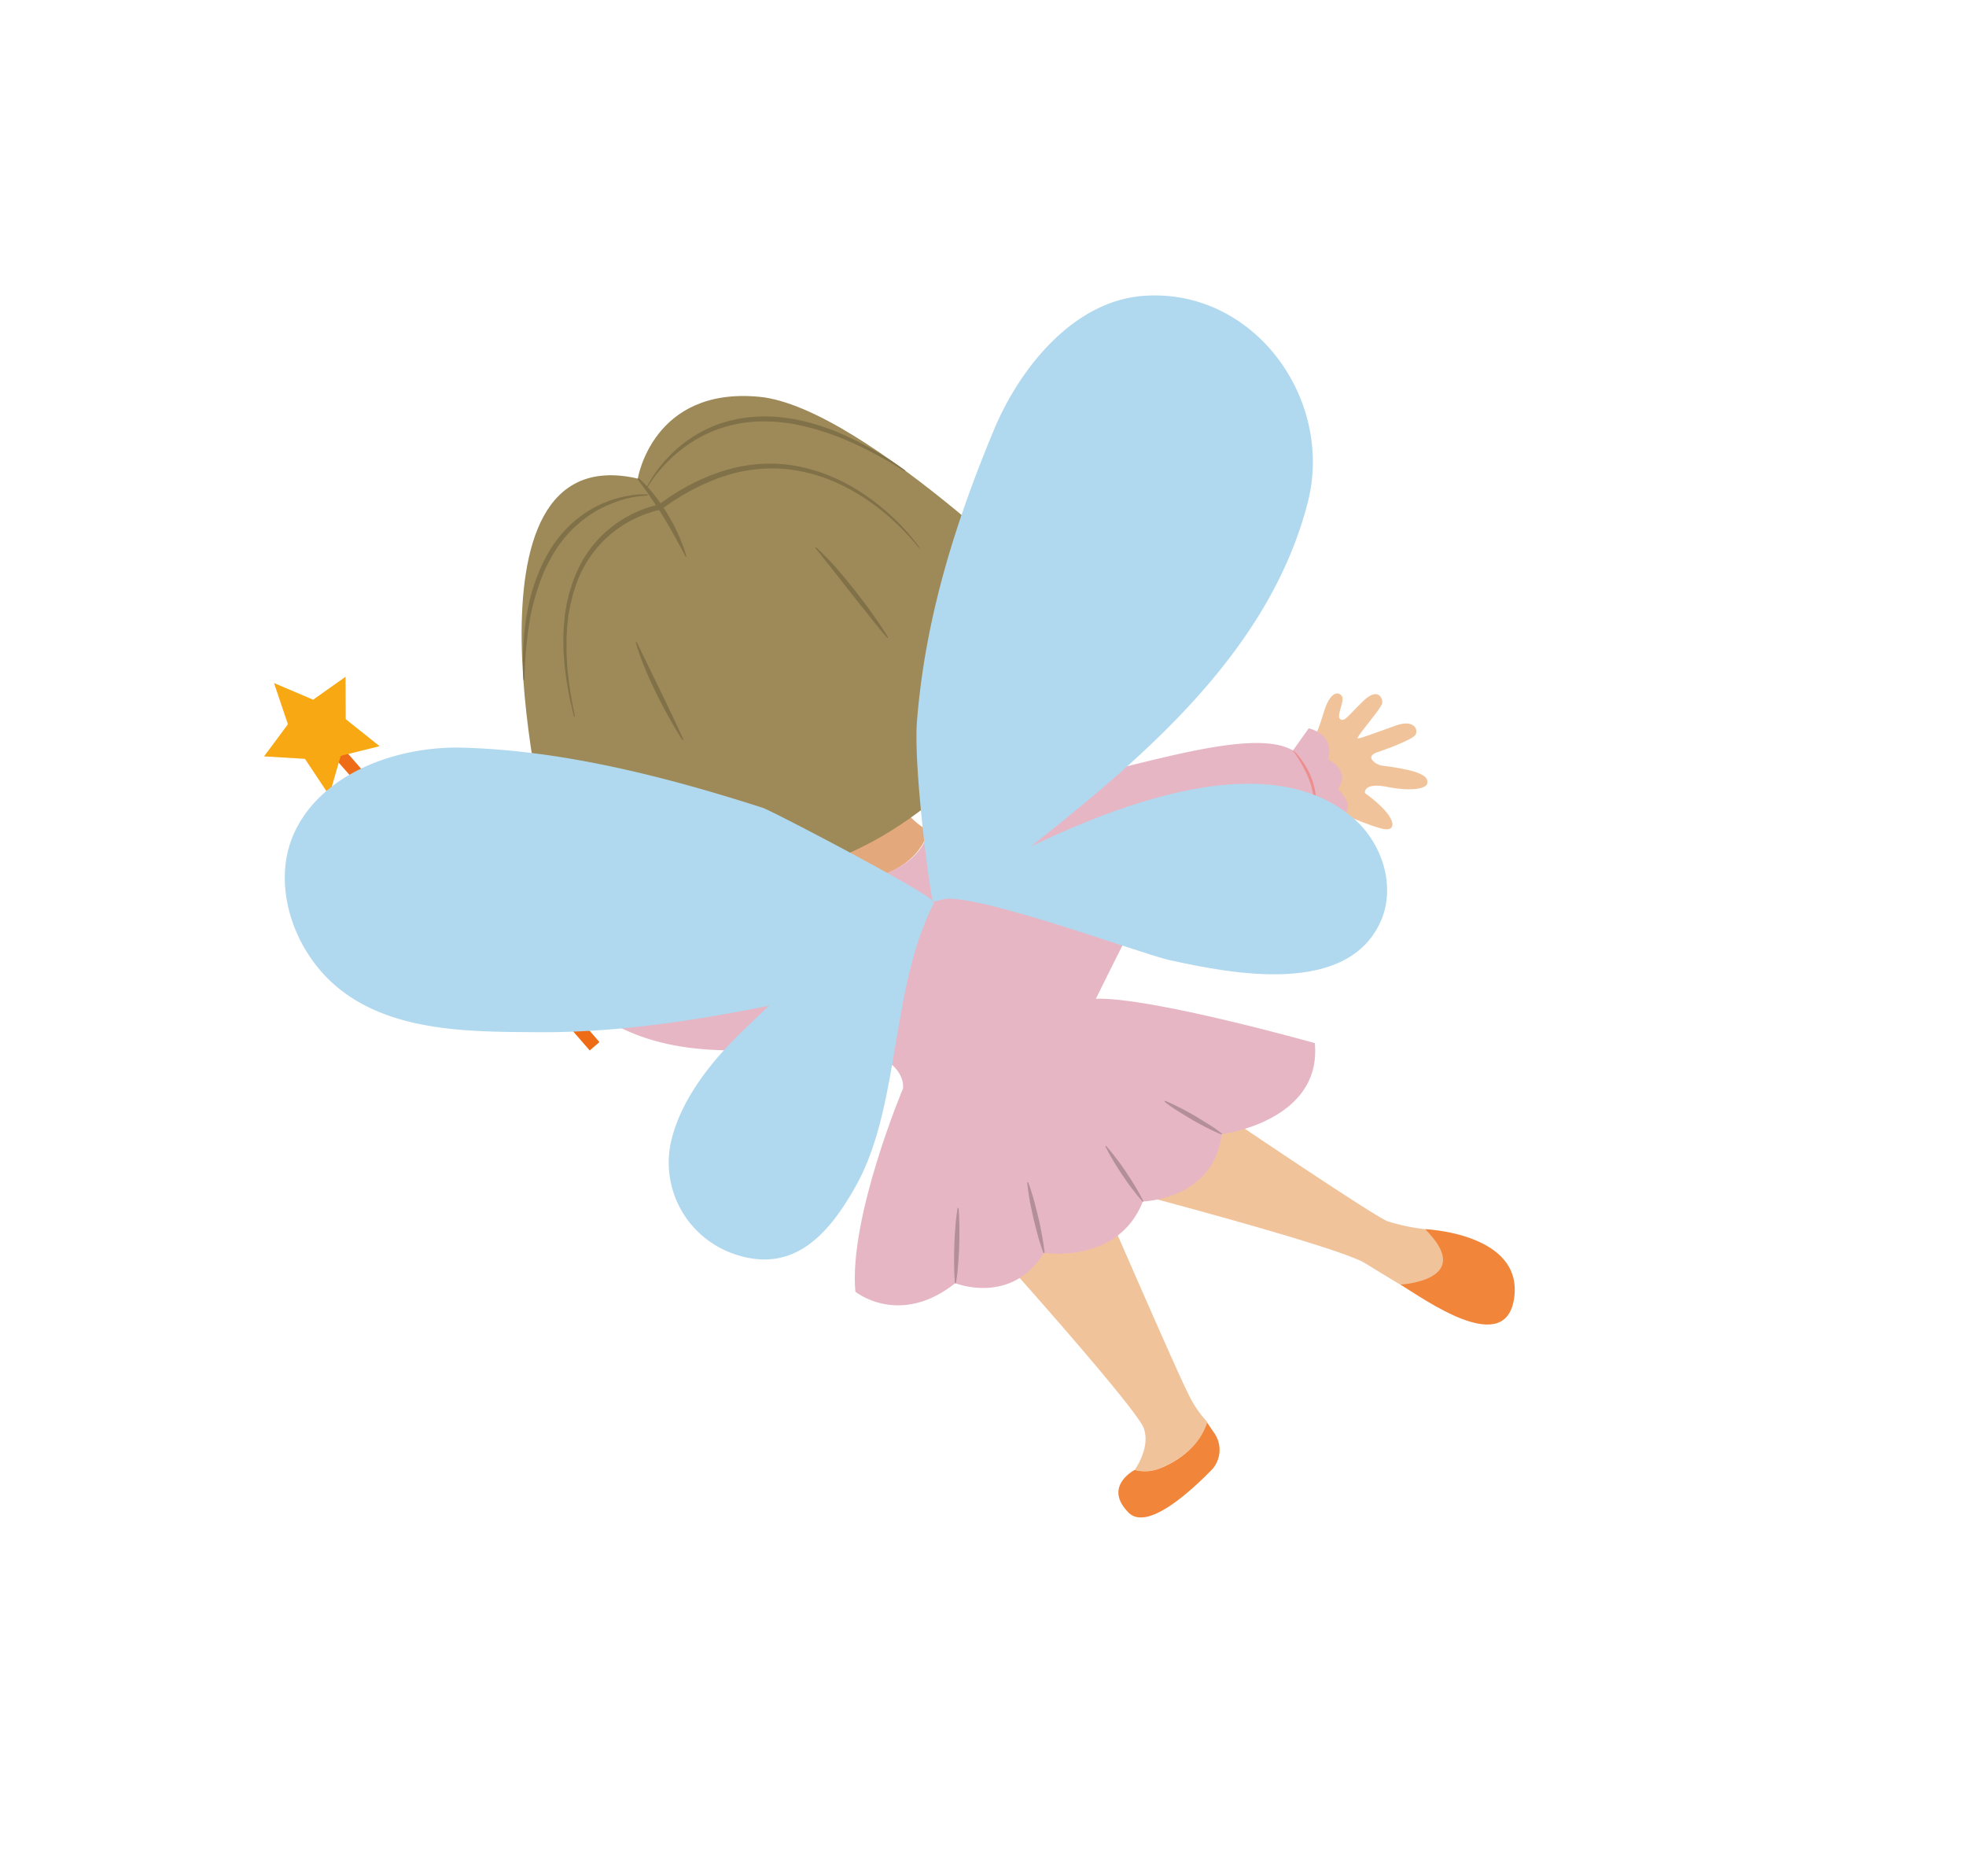 <svg xmlns="http://www.w3.org/2000/svg" width="286.34" height="273.117"><defs><clipPath id="a"><path fill="#fff" stroke="#707070" d="M0 0h226v177H0z" data-name="Rectangle 869"/></clipPath></defs><g clip-path="url(#a)" transform="rotate(-34 206.682 63.189)"><g data-name="BKanniv_Fée copie"><path fill="#f1c39b" d="M165.073 100.569s4.109 6.717 5.457 7.674 2.239-1.087.37-6.109c0 0 .63-1.5 3.217 1.087s4.522 3.326 5.065 2.848c.87-.761.174-2.217-3.913-5.8a2.36 2.36 0 0 1-.717-1.13c-.174-.609-.13-1.283 1.239-.913 2.283.63 5.391 1.283 5.978.978.826-.435.978-2-1.522-2.674-2.391-.63-5.326-1.3-5.739-1.565s5.37-1.717 5.826-2.3.8-2.326-2.261-1.761-3.7.913-4.065.413c-.587-.783 2.087-1.891 2-2.826s-1.065-1.087-2.522-.174-4.261 3.826-6.261 3.478l-2-.348-1.435 7.739 1.326 1.413Z" data-name="Tracé 2275"/><path fill="#f1c39b" d="M91.508 167.022a5.96 5.96 0 0 1-3.5-1.935c.217-.087 3.8-1.478 4.478-4.326.7-2.935-2.935-29.565-2.935-29.565 6.978-3.913 15.848 2.283 15.848 2.283s-4.413 23.783-4.761 26.913a15.8 15.8 0 0 0 0 4.674v.174c-1.522 1.2-4.457 2.63-9.109 1.761" data-name="Tracé 2276"/><path fill="#f18539" d="M87.987 165.088a5.96 5.96 0 0 0 3.5 1.935c4.652.87 7.587-.565 9.109-1.761v1.783a4.256 4.256 0 0 1-3.217 4.283c-4.7.978-12.913 2.13-13.609-1.609-.978-5.261 4.217-4.63 4.217-4.63" data-name="Tracé 2277"/><path fill="#f1c39b" d="M109.921 131.044s20.826 23.674 22.717 27.848 2.519 5.456 2.519 5.456 2.587 2.587 5.761 1.913a2.72 2.72 0 0 0 2.065-2.283 11.5 11.5 0 0 0-.326-4.3 28.7 28.7 0 0 1-3.891-4.022c-1.261-1.8-10.739-25.37-10.739-25.37s-11.217-6.413-18.131.783" data-name="Tracé 2278"/><path fill="#f18539" d="M142.66 159.674s11.348 8.348 5.3 15.391c-6.022 7.044-11.131-7.152-12.8-10.717 0 0 9.544 5.761 7.5-4.674" data-name="Tracé 2279"/><path fill="#e3a97d" d="M103.008 63.196s.674 6.5-.957 7.978c0 0 7.348 4.478 13.087 0a11.7 11.7 0 0 1-1.044-7.37 18.33 18.33 0 0 1-11.087-.609" data-name="Tracé 2280"/><path fill="#f1c39b" d="m64.16 51.717-1.022-1.239a20.7 20.7 0 0 1-1.674-4.087 26.2 26.2 0 0 0-4.2-8.13c-1.2-1.761-2.239-3.761-2.891-3.217-1.087.913-.37 4.457-.043 5.174s-4.7 4.63-5.174 7.783c-.457 3.174 6.13 6.739 7.5 6.8s7.5-3.087 7.5-3.087" data-name="Tracé 2281"/><path fill="none" stroke="#ed6c15" stroke-miterlimit="10" stroke-width="1.87" d="M57.269 69.957c-.217-1.848-.457-3.674-.674-5.522-.239-1.848-.457-3.674-.7-5.522-.13-1.043-.261-2.065-.391-3.109" data-name="Tracé 2282"/><path fill="#e6b6c4" d="M91.073 100.174s3.109-3.239-3.065-9.283-29.326-12.022-29.544-34.322a12.1 12.1 0 0 1-5.261-1.761s1.2-3.13 4-2.043c0 0 1.674-4.13 5.261-2.565a2.874 2.874 0 0 1 2.3-3.087s1.326 2.326.7 4.261a72 72 0 0 0 17.887 10.409 137.4 137.4 0 0 1 18.674 9.391s8.109 4.478 13.087 0c0 0 5.609-.935 18.131 4.174s29.5 9.587 32.435 15.783l3.7-1.391s2.109 2.109.7 4.391l-.891.935s1.957 3.2-1.217 4.391c0 0 .935 3.761-1.826 3.652a10.6 10.6 0 0 1-2.8-2.913s-2.739 2.783-11.065 0c-8.3-2.783-18.848-1.761-22.022 0-4.413 2.457-8.609 4.87-8.609 4.87s-17.109 5.565-30.565-4.87" data-name="Tracé 2283"/><path fill="#ed8e8e" d="M165.661 91.131a22 22 0 0 1-.043 2.413l-.13 1.2c-.065.391-.13.783-.217 1.174a10 10 0 0 1-.326 1.13 9 9 0 0 1-.435 1.087 11.7 11.7 0 0 1-1.174 2.022l.065.065a7.2 7.2 0 0 0 1.413-1.891 10.4 10.4 0 0 0 .848-2.3 11.7 11.7 0 0 0 .3-2.457 11.3 11.3 0 0 0-.217-2.435h-.087Z" data-name="Tracé 2284"/><path fill="#ed8e8e" d="M65.486 51.326a10 10 0 0 0-2.065.717 11.3 11.3 0 0 0-1.913 1.13c-.152.109-.3.217-.457.348l-.435.37c-.152.13-.283.261-.413.391l-.2.2a3 3 0 0 0-.2.217l-.391.435-.348.457-.174.239-.152.239c-.109.174-.2.326-.3.5l.065.043c.13-.152.239-.283.37-.435l.174-.217.2-.2.37-.413.391-.391a17 17 0 0 1 1.7-1.391 16 16 0 0 1 1.826-1.174c.63-.348 1.283-.674 1.935-.978v-.087Z" data-name="Tracé 2285"/><path fill="#e6b6c4" d="M91.073 100.174s-17.044 11.13-22.3 20.652c0 0 2.391 7.891 12.761 7.109 0 0 4.913 7.283 13.174 3.565 0 0 8 7.435 16.131 1.848 0 0 8.7 5.565 15-1.7 0 0 13.174 6.652 18.652-3.413 0 0-16.131-19.044-22.87-23.217 0 0-17.8 4.652-30.565-4.87" data-name="Tracé 2286"/><path fill="none" stroke="#ed6c15" stroke-miterlimit="10" stroke-width="1.87" d="M53.53 39.848c-.2-1.435-.326-2.913-.543-4.37-.87-7.239-1.783-14.174-2.652-21.261" data-name="Tracé 2287"/><path fill="#f7a813" d="m45.66 18.069 4.609-3.848 5.478 2-1.891-6.022 3.435-5.13-5.783.13-3.37-5.2-1.674 6.109-5.5 1.935 4.739 3.63Z" data-name="Tracé 2288"/><path fill="#f1c39b" d="M55.99 42.435a1.376 1.376 0 0 1-1.543 1.065c-1.283-.152-4.8-2.674-3.87-4.174s5.3 1.522 5.413 3.13" data-name="Tracé 2289"/><path fill="#f1c39b" d="M54.638 45.196a1.317 1.317 0 0 1-1.3 1.2c-1.239.109-5.065-2.522-4.5-4.022.565-1.522 1.087-1.478 2.674-.609 1.587.848 3.283 2.283 3.13 3.435" data-name="Tracé 2290"/><path fill="#f1c39b" d="M53.095 46.152c.457.826 0 1.739-.891 1.674a14 14 0 0 1-3.348-.652 1.5 1.5 0 0 1 .565-2.87 4.72 4.72 0 0 1 3.674 1.87" data-name="Tracé 2291"/><path fill="#f1c39b" d="M52.073 47.848a1.04 1.04 0 0 1 .391.826c-.087.457-.087.739-1.326.652s-2.13-.413-2.217-1.283.957-.565.957-.565l2.2.391Z" data-name="Tracé 2292"/><path fill="#b38f99" d="M125.921 131.631a20 20 0 0 0-.87-2.261c-.326-.739-.652-1.478-1-2.2s-.717-1.435-1.109-2.13-.783-1.391-1.239-2.043l-.13.065a20 20 0 0 0 .87 2.261c.326.739.652 1.457 1 2.174s.717 1.435 1.109 2.13.783 1.391 1.239 2.044l.13-.065Z" data-name="Tracé 2293"/><path fill="#b38f99" d="M110.921 133.369c.109-.8.174-1.63.217-2.435s.065-1.63.065-2.435 0-1.63-.065-2.435c-.043-.8-.109-1.63-.217-2.435h-.13c-.109.8-.174 1.63-.217 2.435s-.065 1.63-.065 2.435 0 1.63.065 2.435c.043.8.109 1.63.217 2.435Z" data-name="Tracé 2294"/><path fill="#b38f99" d="M94.79 131.544c.413-.783.783-1.565 1.13-2.37s.7-1.609 1-2.435.609-1.652.891-2.5a27 27 0 0 0 .739-2.565l-.13-.065a47 47 0 0 0-1.152 2.37c-.348.8-.674 1.609-1 2.435-.3.826-.609 1.652-.891 2.5a27 27 0 0 0-.739 2.565l.13.065Z" data-name="Tracé 2295"/><path fill="#b38f99" d="M81.595 128a27 27 0 0 0 1.783-2.065 52 52 0 0 0 1.652-2.174c.543-.739 1.065-1.5 1.565-2.261s1-1.543 1.457-2.37l-.109-.087a27 27 0 0 0-1.783 2.065 52 52 0 0 0-1.652 2.174c-.543.739-1.065 1.5-1.565 2.261s-1 1.543-1.457 2.37Z" data-name="Tracé 2296"/><path fill="#9e8a58" d="M108.703 4.956s9.261-9.913 21.326 0 20.065 52.3 20.065 52.3-52.456 33.113-81.478-16.234c0 0 20.717-56.848 40.109-36.065" data-name="Tracé 2297"/><path fill="#9e8a58" d="M108.139 18.169s14.457 2.413 26.37 18.2c0 0 2.935-3.239 1.13-11.457-1.826-8.2-20.065-14.7-27.5-11.152 0 0-13.891-9.478-21.044 4.391 0 0-1.957 8.3.283 14.174 0 0 4.043-11.3 20.761-14.174" data-name="Tracé 2298"/><path fill="#817148" d="M108.639 4.978a57 57 0 0 1 .087 3.3v2.478l-.043.826c0 .283-.022.543-.043.826 0 .283-.022.543-.043.826l-.065.826-.065.826c-.043.543-.109 1.087-.152 1.652 0 .283-.065.543-.087.826s-.065.543-.087.826.022.087.065.087c.022 0 .065 0 .065-.043.087-.261.152-.522.239-.8.065-.261.152-.543.217-.8.109-.543.239-1.087.326-1.63.043-.283.087-.543.13-.826l.109-.826c.043-.283.043-.565.065-.826 0-.283.043-.565.065-.848a29 29 0 0 0-.043-3.348 19 19 0 0 0-.5-3.3c0-.043-.043-.065-.087-.043-.022 0-.043.043-.043.065Z" data-name="Tracé 2299"/><path fill="#817148" d="M137.117 36.022a30.3 30.3 0 0 0-.761-5.609 32 32 0 0 0-1.7-5.37 26.6 26.6 0 0 0-2.63-4.913 24.2 24.2 0 0 0-3.543-4.174 22 22 0 0 0-2.087-1.7 19 19 0 0 0-2.261-1.413 22 22 0 0 0-2.391-1.13 24 24 0 0 0-2.475-.844 29.4 29.4 0 0 0-5.109-.957 34 34 0 0 0-5.174-.109h.152c-.2-.065-.37-.13-.543-.2s-.37-.13-.543-.2a11 11 0 0 0-1.109-.3 19 19 0 0 0-2.239-.391 17.5 17.5 0 0 0-4.522.109 17 17 0 0 0-4.348 1.3 19.4 19.4 0 0 0-3.935 2.435l-.457.37c-.152.13-.3.239-.457.37l-.87.8c-.152.13-.283.283-.413.413l-.413.435-.413.435c-.13.152-.261.3-.37.457l-.761.913-.7.957-.348.478c-.109.152-.217.326-.326.5l-.652 1-.152.261-.152.261-.3.522-.587 1.043c-.348.717-.717 1.435-1.065 2.174-.326.739-.652 1.478-.957 2.217l-.87 2.261s0 .087.043.109c.043 0 .065 0 .087-.043l.935-2.217c.326-.739.674-1.457 1.022-2.174.37-.717.739-1.413 1.109-2.109l.609-1.022.3-.5.152-.261.174-.239.652-.978c.109-.152.217-.326.326-.478l.348-.478.7-.935.761-.891c.13-.152.261-.3.37-.435l.413-.413.413-.413c.13-.13.261-.283.413-.413l.848-.761c.13-.13.283-.239.435-.37l.457-.348a16.75 16.75 0 0 1 12.439-3.576 18 18 0 0 1 2.152.391c.348.087.717.2 1.065.3a8 8 0 0 1 1.022.391l.087.043h.065a32.2 32.2 0 0 1 10.087 1.022c.413.13.826.239 1.217.37.413.13.8.283 1.2.435a25 25 0 0 1 2.326 1.087 23 23 0 0 1 2.217 1.37 21 21 0 0 1 2.043 1.63 24 24 0 0 1 3.522 4 28.3 28.3 0 0 1 2.652 4.783 34 34 0 0 1 1.783 5.261c.217.913.413 1.826.565 2.739s.283 1.848.348 2.783.043.087.065.065c.043 0 .065-.043.065-.087" data-name="Tracé 2300"/><path fill="#161511" d="M81.812 57.044c.239-1.283.435-2.587.63-3.87l.283-1.935.283-1.935.543-3.87.565-3.891s0-.087-.065-.087c-.043 0-.065 0-.087.043a33 33 0 0 0-.978 3.8c-.13.63-.261 1.283-.37 1.935s-.2 1.3-.3 1.957c-.087.652-.174 1.3-.239 1.957l-.109.978c-.043.326-.065.652-.087.978-.109 1.3-.2 2.63-.217 3.935a.065.065 0 1 0 .13 0" data-name="Tracé 2301"/><path fill="#817148" d="M92.968 40.13c.239-1.283.435-2.587.63-3.87l.283-1.935.283-1.935.543-3.87.561-3.89s0-.087-.065-.087c-.043 0-.065 0-.087.043a33 33 0 0 0-.978 3.8c-.13.63-.261 1.283-.37 1.935s-.2 1.3-.3 1.957c-.087.652-.174 1.3-.239 1.957l-.109.978c-.043.326-.065.652-.087.978-.109 1.3-.2 2.63-.217 3.935a.065.065 0 1 0 .13 0" data-name="Tracé 2302"/><path fill="#161511" d="M75.573 50.804c.348-1.3.652-2.63.957-3.957.087-.326.152-.652.239-.978l.217-.978c.152-.652.283-1.326.457-1.978l.87-3.957c.283-1.326.587-2.63.848-3.978 0-.043 0-.087-.043-.087s-.065 0-.087.043a47 47 0 0 0-1.261 3.848c-.087.326-.2.652-.261.978l-.261.978c-.174.652-.326 1.326-.478 1.978-.152.674-.283 1.326-.413 2s-.261 1.326-.37 2a63 63 0 0 0-.543 4.065c0 .043.022.087.065.087s.065 0 .065-.065" data-name="Tracé 2303"/><path fill="#161511" d="M142.247 61.326a78 78 0 0 0-.413-4.522c-.087-.761-.2-1.5-.283-2.261-.109-.761-.217-1.5-.326-2.239-.13-.739-.239-1.5-.37-2.239s-.261-1.5-.413-2.239-.3-1.478-.478-2.217c-.087-.37-.2-.739-.3-1.109a5 5 0 0 0-.413-1.065c0-.043-.065-.043-.087-.022-.022 0-.043.065-.022.087a2.2 2.2 0 0 1 .13.543c.043.174.065.37.109.543.065.37.13.739.174 1.109.109.739.217 1.5.326 2.239l.326 2.239.326 2.239.348 2.239c.13.739.239 1.5.37 2.239.261 1.478.522 2.978.848 4.457 0 .043.043.065.087.065s.065-.043.043-.087" data-name="Tracé 2304"/><path fill="#161511" d="M133.791 64.569c.065-1.413.065-2.8.022-4.2 0-.7-.043-1.391-.087-2.087l-.13-2.087c-.022-.348-.065-.7-.087-1.043s-.065-.7-.087-1.043c-.087-.7-.152-1.391-.239-2.087a38 38 0 0 0-.761-4.13c0-.043-.043-.065-.087-.043-.043 0-.043.043-.043.087l.326 4.174.3 4.152.152 2.087.174 2.087q.163 2.087.391 4.174c0 .043.043.065.087.065a.07.07 0 0 0 .065-.065" data-name="Tracé 2305"/><path fill="#817148" d="M126.008 44.435c.065-1.413.065-2.8.022-4.2 0-.7-.043-1.391-.087-2.087l-.13-2.087c-.022-.348-.065-.7-.087-1.043s-.065-.7-.087-1.043c-.087-.7-.152-1.391-.239-2.087a38 38 0 0 0-.761-4.13c0-.043-.043-.065-.087-.043-.043 0-.043.043-.043.087l.326 4.174.3 4.152.152 2.087.174 2.087q.163 2.087.391 4.174c0 .043.043.065.087.065a.07.07 0 0 0 .065-.065" data-name="Tracé 2306"/><path fill="#161511" d="M126.312 66.631a13 13 0 0 0 .478-1.761 16 16 0 0 0 .283-1.8 17 17 0 0 0 .13-1.826 18 18 0 0 0-.065-1.848c0-.043-.043-.065-.087-.065q-.033 0-.065.065a17 17 0 0 0-.37 1.783c-.087.609-.174 1.2-.261 1.8-.065.609-.13 1.2-.174 1.8s-.065 1.217-.065 1.826a.07.07 0 0 0 .065.065c.022 0 .043 0 .065-.043" data-name="Tracé 2307"/><path fill="#161511" d="M89.247 62.196c.043-.783 0-1.543 0-2.326-.022-.761-.087-1.543-.13-2.3-.13-1.543-.3-3.043-.5-4.587s-.043-.065-.087-.065q-.033 0-.065.065a14 14 0 0 0-.152 2.326c0 .783.043 1.543.109 2.326.065.761.152 1.543.261 2.3a21 21 0 0 0 .435 2.283c0 .043.043.065.087.043.022 0 .043-.043.043-.065" data-name="Tracé 2308"/><path fill="#817148" d="M108.617 7.652a12 12 0 0 0-1.957-1.174 17.5 17.5 0 0 0-2.087-.848 16.1 16.1 0 0 0-4.391-.8 17 17 0 0 0-4.457.413 18.8 18.8 0 0 0-4.239 1.565 22 22 0 0 0-1.978 1.13l-.957.652c-.152.109-.326.217-.478.326l-.457.348-.913.717-.87.783-.435.391-.413.413-.826.826a43.5 43.5 0 0 0-5.63 7.522v.109h.087l.7-.957.7-.957c.478-.63.957-1.217 1.435-1.826l1.5-1.761.783-.848.391-.413c.13-.13.261-.283.391-.413l.817-.781.413-.391.435-.37.87-.739c.283-.239.587-.457.891-.7l.457-.348.457-.326.935-.63a21 21 0 0 1 1.935-1.087 17.8 17.8 0 0 1 8.391-2.043c.37 0 .717.022 1.087.043l.543.065a2.3 2.3 0 0 1 .543.065c.37.065.717.109 1.065.2.174.043.37.065.543.109l.522.13a14.9 14.9 0 0 1 4.065 1.739s.065 0 .087-.022v-.109" data-name="Tracé 2309"/><path fill="#817148" d="M109.052 6.848a19 19 0 0 1 4.935-1.565 21.3 21.3 0 0 1 5.109-.3 19.3 19.3 0 0 1 9.609 3.413 25 25 0 0 1 2.109 1.609 22 22 0 0 1 1.935 1.848 38 38 0 0 1 3.435 4.2 51 51 0 0 1 2.891 4.7c.217.413.435.8.652 1.239.217.413.413.826.63 1.239l.587 1.261.587 1.283a.3.3 0 0 0 .087.043c.043 0 .043-.065.043-.087a49.8 49.8 0 0 0-5-10.044 33.4 33.4 0 0 0-3.413-4.348 23 23 0 0 0-1.978-1.891 22 22 0 0 0-2.152-1.652 20.6 20.6 0 0 0-4.783-2.413 18.3 18.3 0 0 0-5.174-.978 19.2 19.2 0 0 0-5.217.478 21 21 0 0 0-2.522.761 15 15 0 0 0-2.413 1.109c-.043 0-.043.065-.022.109 0 .043.043.043.087.043Z" data-name="Tracé 2310"/><path fill="#b0d9ef" d="M109.917 80.069c.609-.652-12.022-24.065-12.935-25.218-9.217-11.717-19.478-23.218-31.348-31.7-7.413-5.3-18.457-8.348-26.739-3.717-7.2 4-10.261 13.87-7.957 22.174 2.8 10.087 12.7 16.587 20.326 21.826 13.087 9 27.7 14.87 42.152 20.587a.08.08 0 0 1 .065.022 13.66 13.66 0 0 0 13-1.587c1.848-1.3 3.413-2.391 3.413-2.391" data-name="Tracé 2311"/><path fill="#b0d9ef" d="M109.921 80.069c-.239-.217 8.5-17.783 12.739-23.087 9.391-11.8 20.826-20.891 33.087-28.957 7.978-5.239 20.044-9.13 29.044-3.87 13.848 8.065 14.457 27.935 2.891 38.218-18.37 16.326-45.3 17.8-67.8 19.457h-.043a20.5 20.5 0 0 1-9.044-1.413c-.522-.2-.87-.348-.87-.348" data-name="Tracé 2312"/><path fill="#b0d9ef" d="M111.704 79.739c15.522 1.391 50.239 4.7 55.739 24.413 1.522 5.478-.413 11.783-5 14.7-10.044 6.37-22.022-5.391-28.761-12.5-3.174-3.348-20.326-27.391-23.391-25.935l1.413-.674" data-name="Tracé 2313"/><path fill="#b0d9ef" d="M107.116 79.109c-8.13-3.13-21.848-.457-30.044.935-6.239 1.065-13.7 3.13-18.652 7.957a14.07 14.07 0 0 0-1.065 18.587c5.565 7.217 13.239 4.957 20.065 1.522 11.891-5.957 20.413-21.283 32.609-27.87l-2.913-1.13Z" data-name="Tracé 2314"/></g></g></svg>